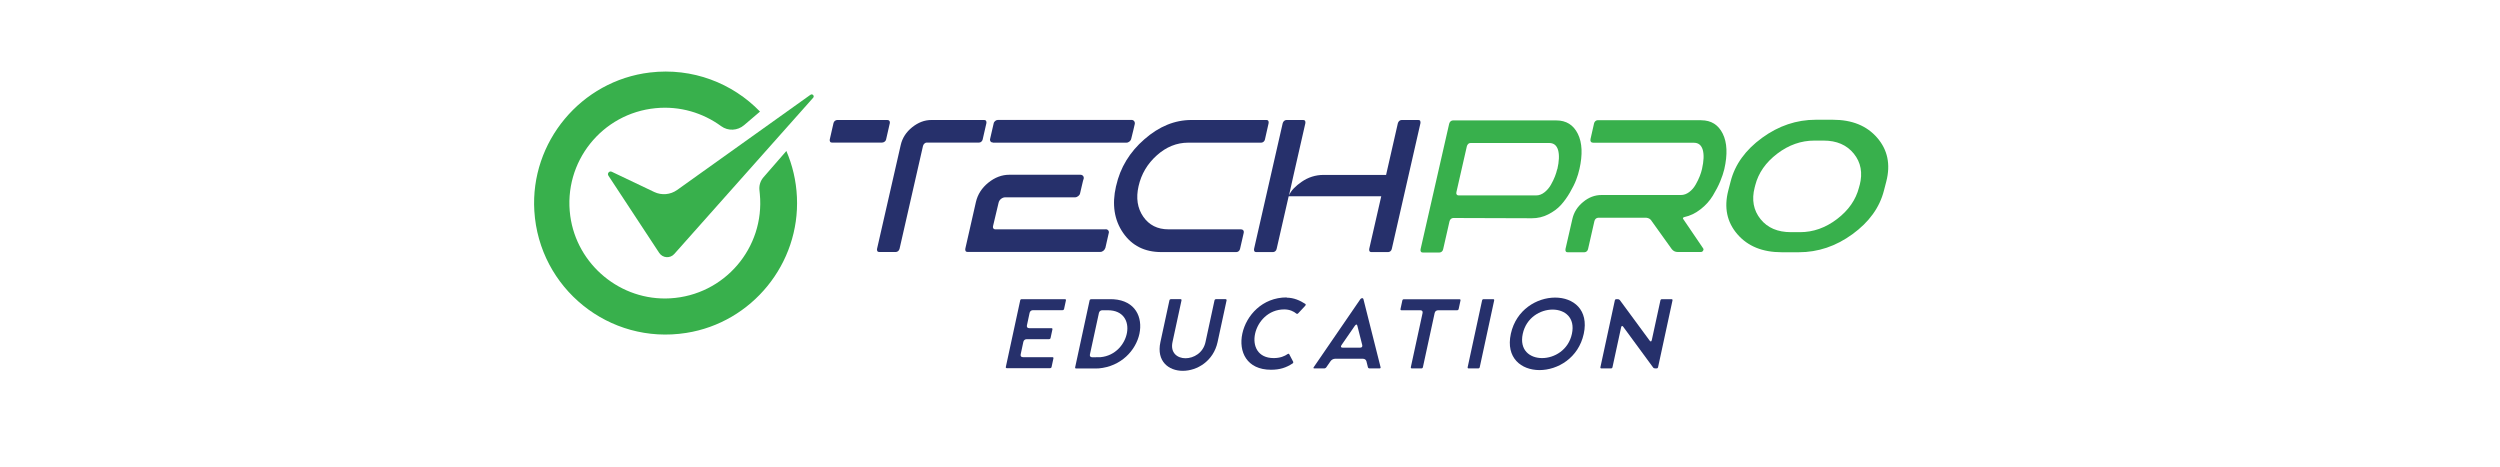 <?xml version="1.0" encoding="UTF-8"?><svg id="Layer_1" xmlns="http://www.w3.org/2000/svg" viewBox="0 0 300 56"><defs><style>.cls-1{fill:#38b04c;}.cls-2{fill:#26306b;}</style></defs><path class="cls-2" d="m106.16,17c.09-.07.15-.16.17-.26l.45-1.97c.02-.1,0-.19-.05-.26-.06-.08-.15-.11-.26-.11h-6.01c-.1,0-.19.04-.28.11-.08.07-.14.16-.16.26l-.45,1.97c-.02.1,0,.19.04.26.05.08.12.11.22.11h6.01c.12,0,.22-.04.31-.11Z"/><path class="cls-2" d="m117.76,17c.08-.07.14-.16.16-.26l.45-1.97c.02-.1,0-.19-.04-.26-.05-.08-.12-.11-.22-.11h-6.34c-.82,0-1.58.29-2.31.87-.72.58-1.18,1.29-1.37,2.12l-2.84,12.45c-.03.12-.02.21.03.29.05.08.12.11.22.11h2c.1,0,.19-.04.28-.11.08-.07.14-.17.17-.29l2.81-12.33c.03-.12.09-.21.18-.29.09-.08.18-.11.26-.11h6.29c.1,0,.19-.04.28-.11Z"/><path class="cls-2" d="m132.67,27.52h-13.25c-.1,0-.17-.04-.22-.11-.05-.07-.06-.16-.04-.26l.67-2.82c.04-.18.14-.34.29-.46.15-.12.32-.19.5-.19h8.38c.13,0,.26-.05.38-.14s.2-.2.23-.34c.04-.18.08-.37.13-.56.04-.19.09-.4.15-.64.05-.23.1-.42.15-.55.03-.13,0-.25-.07-.34-.08-.09-.19-.14-.32-.14h-8.53c-.9,0-1.74.32-2.52.95-.78.63-1.28,1.41-1.49,2.32l-1.27,5.59c-.03.12-.01.21.03.29.05.08.12.11.22.11h15.95c.13,0,.26-.05.37-.14.11-.09.19-.21.24-.36l.39-1.72c.05-.13.03-.25-.04-.35-.08-.1-.18-.15-.32-.15Z"/><path class="cls-2" d="m119.15,17.12h16.02c.13,0,.26-.05.37-.14.11-.09.18-.2.21-.34.19-.78.34-1.36.42-1.75.03-.13,0-.25-.07-.35-.08-.1-.18-.15-.32-.15h-16.02c-.12,0-.23.04-.33.12-.1.08-.17.18-.19.3l-.43,1.87c-.03.12,0,.22.06.3.06.08.15.12.27.12Z"/><path class="cls-2" d="m148.97,27.52h-8.76c-1.31,0-2.32-.51-3.02-1.52-.7-1.01-.89-2.24-.56-3.67.33-1.45,1.06-2.68,2.19-3.69,1.13-1.01,2.38-1.52,3.77-1.52h8.76c.1,0,.19-.04.28-.11.08-.07.14-.16.16-.26l.44-1.95c.03-.12.01-.21-.03-.29-.05-.08-.12-.11-.22-.11h-9.01c-2,0-3.88.77-5.64,2.31-1.77,1.54-2.9,3.4-3.39,5.58l-.02.07c-.5,2.18-.21,4.04.85,5.58,1.06,1.54,2.59,2.31,4.59,2.31h9.01c.1,0,.19-.04.28-.11.08-.07.14-.17.16-.29l.44-1.92c.02-.1.01-.19-.04-.27-.05-.08-.12-.12-.22-.12Z"/><path class="cls-1" d="m189.53,20.31c.4-1.76.34-3.18-.19-4.25-.53-1.07-1.39-1.61-2.59-1.61h-12.4c-.1,0-.19.04-.28.11-.08.07-.14.17-.17.29l-3.43,15.05c-.03.12-.01.21.03.29.05.08.12.11.22.11h2.02c.1,0,.19-.04.28-.11.08-.07.14-.17.16-.29l.76-3.34c.03-.12.08-.21.17-.29.08-.07.18-.11.28-.11l9.45.03c.68,0,1.33-.15,1.94-.46.61-.31,1.12-.68,1.52-1.12.4-.44.76-.94,1.09-1.51.33-.57.58-1.07.75-1.52.17-.45.3-.86.38-1.25Zm-2.67,0c-.06.27-.15.56-.27.87-.12.32-.29.65-.49,1.01-.21.36-.47.66-.78.9-.31.24-.64.36-.99.36h-9.31c-.1,0-.17-.04-.22-.11-.05-.07-.06-.17-.03-.29l1.25-5.49c.03-.12.08-.21.17-.29.08-.08.18-.11.28-.11h9.43c.55,0,.9.28,1.07.85.16.57.13,1.33-.09,2.3Z"/><path class="cls-1" d="m204.13,14.42h-12.4c-.1,0-.19.04-.28.11-.08.08-.14.16-.16.26l-.43,1.9c-.03.13-.01.24.05.32.06.08.16.12.3.12h12.05c.55,0,.9.28,1.07.85.16.57.13,1.33-.09,2.3-.06.27-.15.55-.27.86-.12.31-.28.64-.49,1.01-.21.37-.47.67-.78.9-.31.23-.64.35-.99.35h-9.53c-.8,0-1.54.28-2.21.84-.68.56-1.1,1.23-1.28,2.01l-.83,3.62c-.03.12-.01.21.03.29.05.08.12.11.22.11h2.02c.1,0,.19-.04.28-.11.08-.07.14-.17.16-.29l.76-3.34c.03-.12.08-.21.17-.29.08-.07.18-.11.28-.11h5.79c.24.03.42.12.54.27l2.5,3.49c.18.23.42.35.72.35h2.77c.12,0,.21-.05.27-.16.07-.11.07-.2,0-.29l-2.39-3.52c-.06-.1-.02-.17.13-.22.7-.15,1.35-.46,1.96-.94.61-.47,1.1-1.02,1.47-1.63.37-.61.67-1.19.89-1.72.22-.53.38-1.02.49-1.47.4-1.76.34-3.18-.19-4.25s-1.39-1.61-2.59-1.61Z"/><path class="cls-1" d="m225.27,16.54c-1.25-1.45-3.02-2.17-5.33-2.17h-2.05c-2.3,0-4.45.72-6.44,2.17-1.99,1.45-3.25,3.19-3.77,5.22l-.29,1.12c-.52,2.03-.16,3.77,1.09,5.22,1.25,1.45,3.02,2.17,5.33,2.17h2.05c2.3,0,4.45-.72,6.44-2.17,1.99-1.45,3.25-3.19,3.77-5.22l.29-1.12c.52-2.03.16-3.77-1.09-5.22Zm-2.12,5.69l-.07.27c-.38,1.48-1.26,2.74-2.64,3.79-1.38,1.05-2.86,1.57-4.43,1.57h-1.1c-1.59,0-2.81-.52-3.65-1.57s-1.08-2.31-.7-3.79l.07-.27c.38-1.48,1.26-2.74,2.64-3.79,1.38-1.05,2.87-1.57,4.46-1.57h1.1c1.57,0,2.78.52,3.63,1.57s1.08,2.31.7,3.79Z"/><path class="cls-2" d="m170.43,14.51c-.05-.08-.12-.11-.22-.11h-2.02c-.1,0-.19.04-.28.11-.08.07-.14.17-.17.29l-1.41,6.19h-7.51c-.95,0-1.84.28-2.64.84-.68.47-1.23.99-1.5,1.62l.55-2.46h0l1.41-6.19c.03-.12.01-.21-.03-.29-.05-.08-.12-.11-.22-.11h-2.02c-.1,0-.19.04-.28.11-.08.07-.14.17-.17.29l-3.43,15.05c-.03.12-.01.21.03.29.05.08.12.11.22.11h2.02c.1,0,.19-.04.28-.11.08-.07.14-.17.16-.29l1.44-6.3h.02s3.26,0,3.26,0h.86s0,0,0,0h6.97l-1.44,6.3c-.03.12-.01.21.03.29.05.08.12.11.22.11h2.02c.1,0,.19-.04.28-.11.08-.07.14-.17.16-.29l3.43-15.05c.03-.12.01-.21-.03-.29Z"/><path class="cls-2" d="m122.42,36.05c.02-.1.09-.15.19-.15h5.18c.1,0,.14.06.12.15l-.22,1.02c-.02.09-.09.15-.19.15h-3.54c-.21,0-.37.13-.41.33l-.32,1.5c-.04.2.06.33.27.33h2.67c.1,0,.14.06.12.15l-.22,1.02c-.02.1-.09.15-.19.15h-2.67c-.21,0-.37.13-.41.33l-.32,1.5c-.04.2.06.33.27.33h3.54c.1,0,.14.06.12.15l-.22,1.02c-.02.1-.09.15-.19.15h-5.18c-.1,0-.14-.06-.12-.15l1.73-8.01Z"/><path class="cls-2" d="m130.93,35.9h2.01c.33,0,.56,0,.69.01,2.62.18,3.52,2.16,3.1,4.15-.43,1.98-2.18,3.91-4.89,4.15-.14.01-.37.01-.69.01h-2.01c-.1,0-.14-.06-.12-.15l1.73-8.01c.02-.1.09-.15.19-.15Zm-.14,6.64c-.04.2.06.33.27.33h.32c.35,0,.56,0,.69-.01,3.56-.33,4.6-5.63.87-5.63h-.66c-.21,0-.37.13-.41.33l-1.08,4.98Z"/><path class="cls-2" d="m141.94,44.5c-1.71,0-3.19-1.15-2.69-3.45l1.08-5c.02-.1.09-.15.19-.15h1.14c.1,0,.14.06.12.15l-1.08,5c-.28,1.29.58,1.94,1.56,1.94s2.12-.64,2.4-1.94l1.08-5c.02-.1.09-.15.19-.15h1.14c.08,0,.14.06.12.15l-1.08,5c-.5,2.29-2.46,3.45-4.18,3.45Z"/><path class="cls-2" d="m154.4,35.72c.85,0,1.59.33,2.24.75.07.05.05.14,0,.21l-.85.91c-.08.08-.15.1-.23.04-.31-.26-.8-.5-1.45-.5-3.82,0-5.09,5.84-1.27,5.84.79,0,1.33-.24,1.67-.48.09-.06.17-.05.2.02l.47.9c.03.07,0,.17-.08.21-.76.5-1.52.75-2.58.75-2.92,0-3.91-2.17-3.44-4.34.47-2.17,2.39-4.34,5.32-4.34Z"/><path class="cls-2" d="m157.64,44.07l5.61-8.18c.04-.06.13-.11.21-.11s.14.05.15.11l2.06,8.18c.02.08-.03.14-.13.14h-1.19c-.1,0-.18-.06-.2-.14l-.18-.72c-.05-.18-.21-.3-.42-.3h-3.34c-.21,0-.43.12-.55.3l-.5.72c-.05.08-.16.14-.25.14h-1.2c-.1,0-.12-.06-.07-.14Zm3.48-2.35h2.09c.21,0,.3-.12.26-.31l-.59-2.33c-.03-.1-.07-.14-.11-.14s-.11.05-.18.14l-1.61,2.33c-.13.19-.07.31.14.31Z"/><path class="cls-2" d="m168.06,37.08l.22-1.02c.02-.1.09-.15.19-.15h6.67c.1,0,.14.06.12.15l-.22,1.02c-.02.09-.09.15-.19.15h-2.27c-.21,0-.38.13-.42.33l-1.41,6.5c-.02.1-.09.15-.19.15h-1.14c-.08,0-.14-.06-.12-.15l1.41-6.5c.04-.2-.06-.33-.27-.33h-2.26c-.1,0-.14-.06-.12-.15Z"/><path class="cls-2" d="m178.04,35.9h1.14c.1,0,.14.06.12.15l-1.73,8.01c-.02.1-.09.15-.19.15h-1.14c-.1,0-.14-.06-.12-.15l1.73-8.01c.02-.1.09-.15.19-.15Z"/><path class="cls-2" d="m186.62,35.71c2.18,0,4.06,1.45,3.43,4.35-.63,2.9-3.13,4.35-5.31,4.35s-4.07-1.45-3.44-4.35,3.13-4.35,5.32-4.35Zm-1.57,7.26c1.47,0,3.16-.96,3.58-2.91s-.85-2.91-2.32-2.91-3.16.96-3.58,2.91.84,2.91,2.32,2.91Z"/><path class="cls-2" d="m193.78,36.05c.02-.1.09-.15.19-.15h.18c.08,0,.18.05.23.11l3.59,4.88c.05.06.08.08.13.08s.1-.06.12-.18l1.03-4.74c.02-.1.09-.15.19-.15h1.14c.1,0,.14.06.12.15l-1.73,8.01c-.02.1-.09.15-.19.15h-.17c-.1,0-.2-.05-.24-.12l-3.59-4.89c-.04-.06-.08-.08-.13-.08s-.1.06-.12.18l-1.03,4.76c-.02.1-.09.15-.19.15h-1.14c-.1,0-.14-.06-.12-.15l1.73-8.01Z"/><path class="cls-1" d="m94.37,18.11l-2.75,3.16c-.39.45-.56,1.03-.48,1.62.02.13.03.26.04.4.61,6.44-4.24,12.14-10.76,12.51-5.93.34-11.2-4.02-11.99-9.9-.87-6.47,3.82-12.31,10.26-12.92,2.91-.28,5.66.56,7.85,2.16.83.61,1.97.55,2.75-.12l1.91-1.63c-3.3-3.41-8.11-5.3-13.21-4.69-8.25.98-14.38,8.33-13.87,16.62.57,9.28,8.98,16.09,18.23,14.63,7.9-1.24,13.66-8.33,13.28-16.31-.09-1.97-.54-3.83-1.27-5.53Z"/><path class="cls-1" d="m97.26,11.37l-16.01,11.43c-.8.57-1.85.66-2.74.24l-5.1-2.43c-.29-.14-.58.2-.4.47l6.09,9.26c.42.64,1.32.7,1.82.13l16.66-18.74c.19-.21-.08-.52-.31-.36Z"/></svg>
